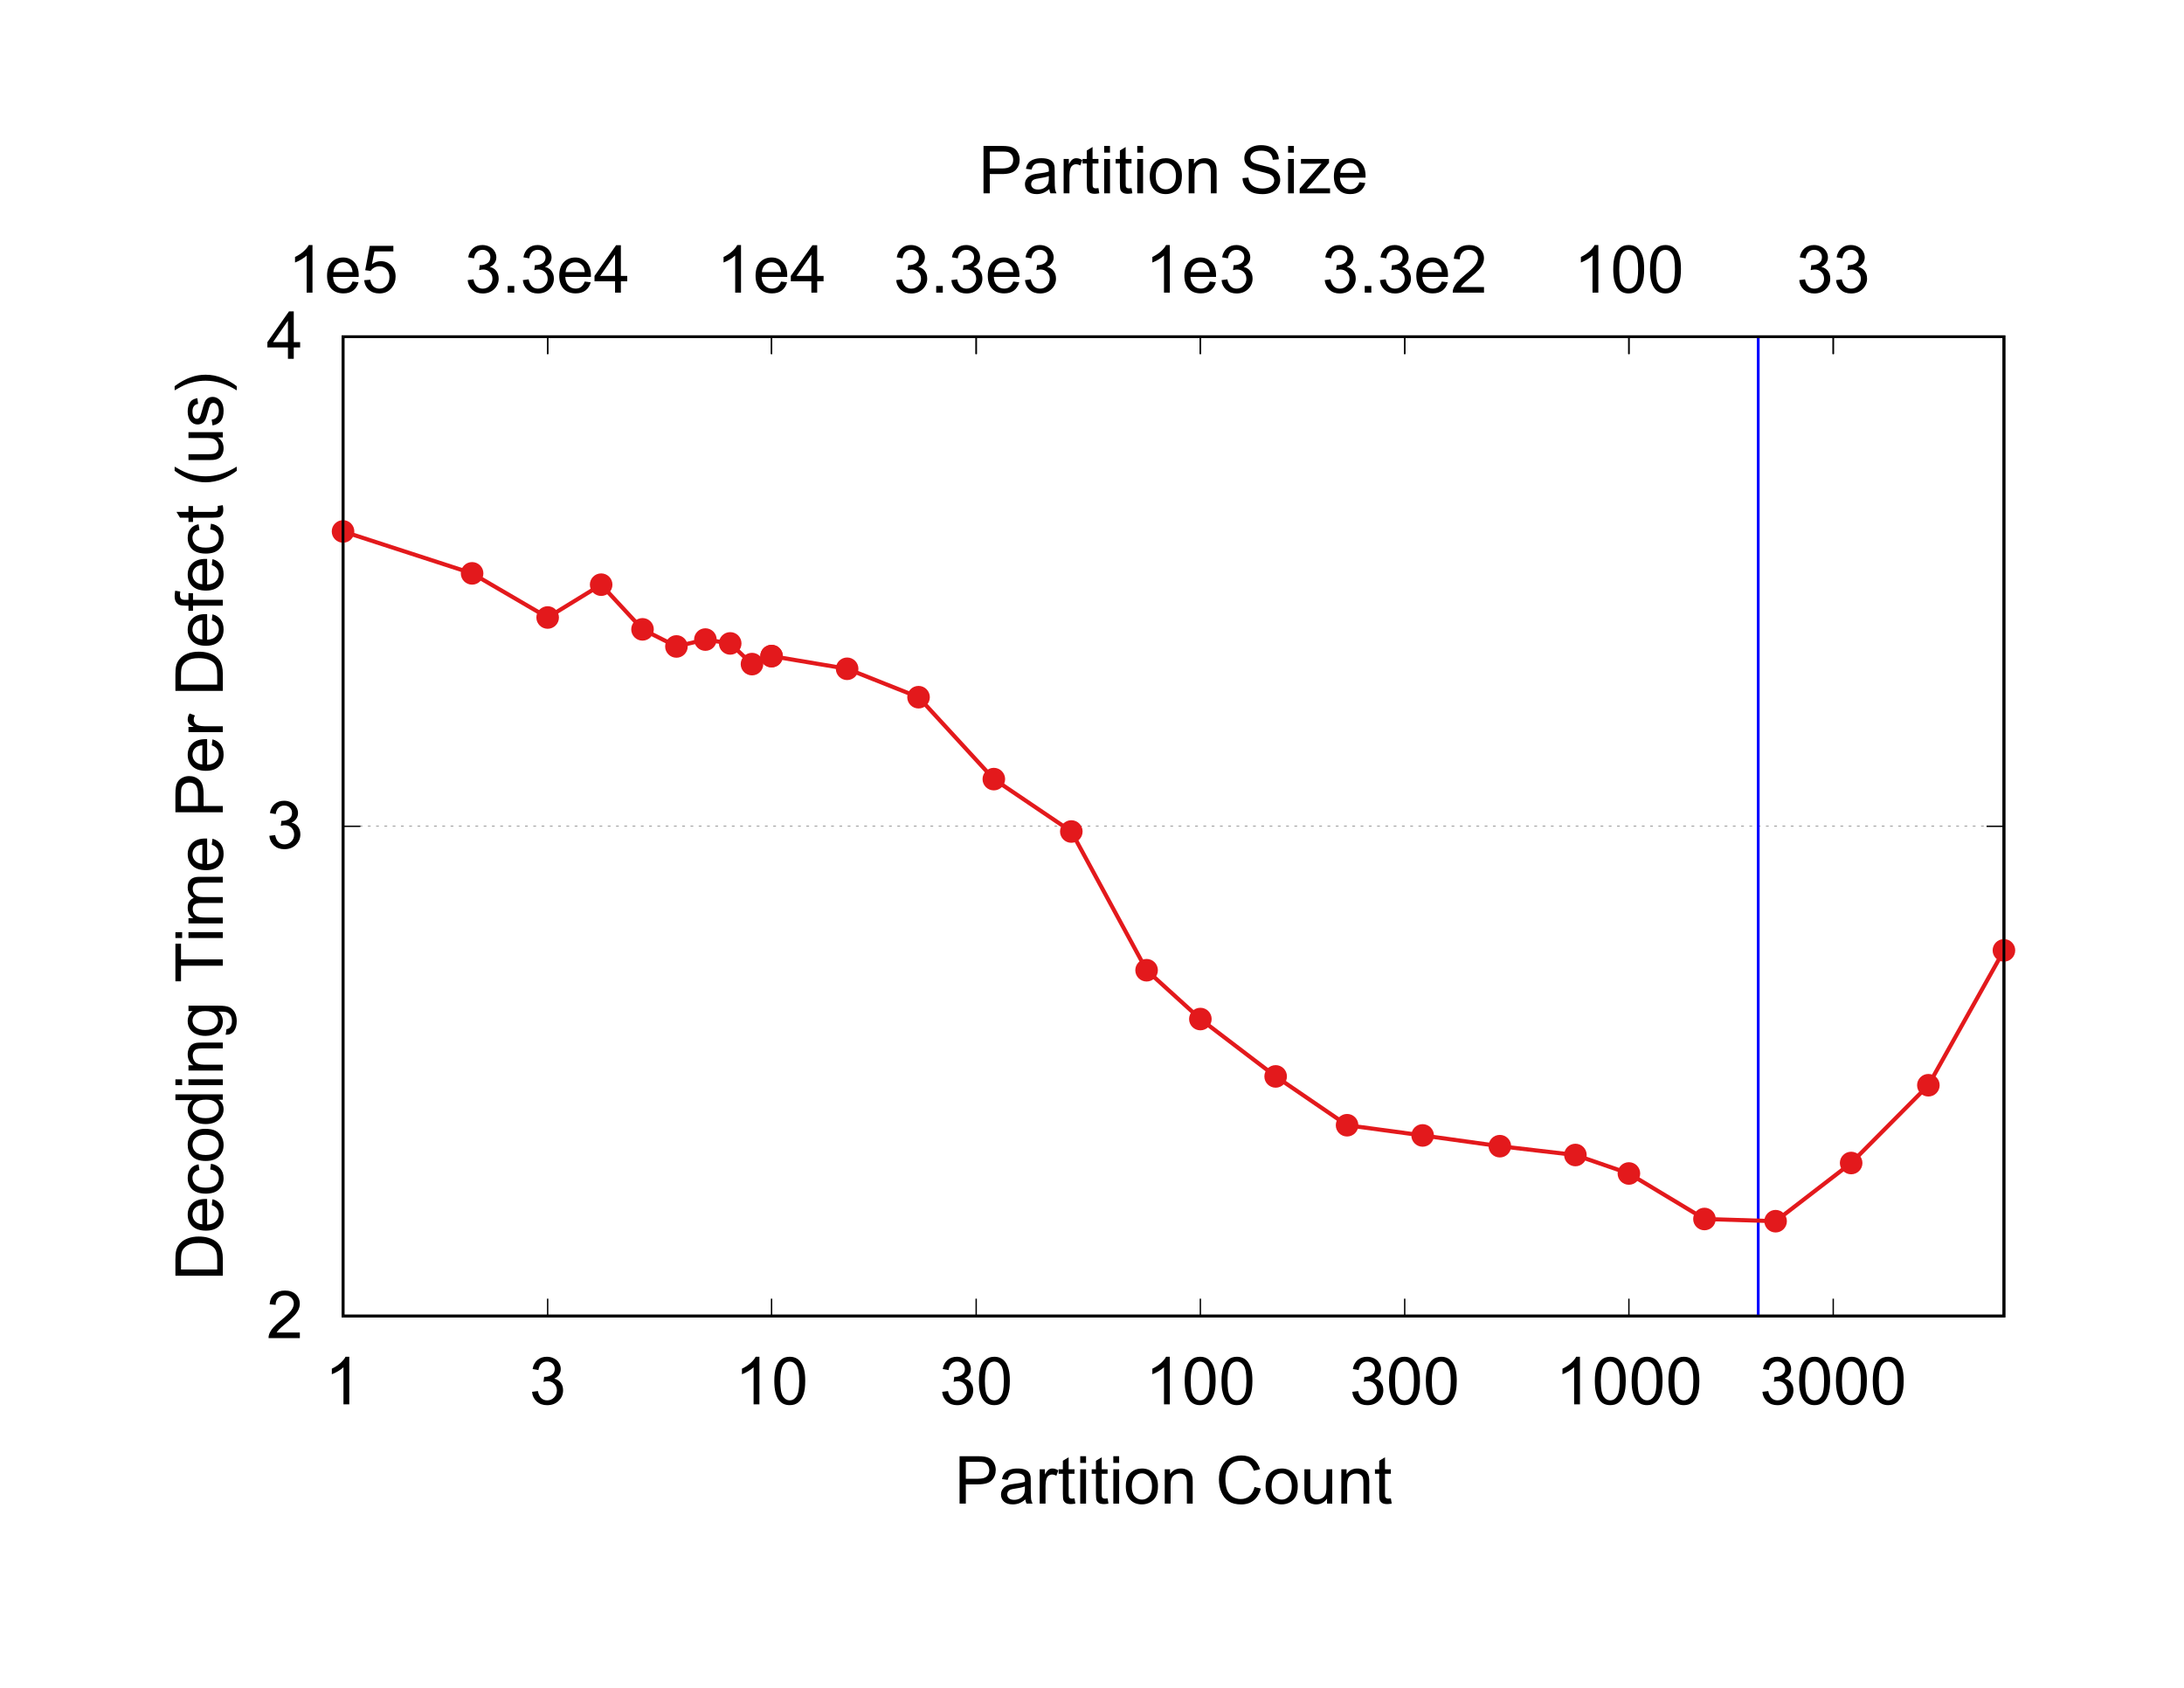 <?xml version="1.0" encoding="UTF-8"?>
<svg xmlns="http://www.w3.org/2000/svg" xmlns:xlink="http://www.w3.org/1999/xlink" width="792pt" height="612pt" viewBox="0 0 792 612" version="1.1">
<defs>
<g>
<symbol overflow="visible" id="glyph0-0">
<path style="stroke:none;" d="M 3 0 L 3 -15 L 15 -15 L 15 0 Z M 3.375 -0.375 L 14.625 -0.375 L 14.625 -14.625 L 3.375 -14.625 Z M 3.375 -0.375 "/>
</symbol>
<symbol overflow="visible" id="glyph0-1">
<path style="stroke:none;" d="M 12.078 -2.031 L 12.078 0 L 0.734 0 C 0.711 -0.508 0.789 -1 0.969 -1.469 C 1.258 -2.238 1.723 -3 2.359 -3.75 C 2.992 -4.5 3.914 -5.367 5.125 -6.359 C 6.988 -7.891 8.25 -9.098 8.906 -9.984 C 9.562 -10.879 9.891 -11.727 9.891 -12.531 C 9.891 -13.363 9.586 -14.066 8.984 -14.641 C 8.391 -15.211 7.613 -15.5 6.656 -15.5 C 5.645 -15.5 4.832 -15.191 4.219 -14.578 C 3.613 -13.973 3.305 -13.133 3.297 -12.062 L 1.125 -12.281 C 1.27 -13.895 1.828 -15.125 2.797 -15.969 C 3.766 -16.82 5.066 -17.25 6.703 -17.25 C 8.348 -17.25 9.648 -16.789 10.609 -15.875 C 11.578 -14.969 12.062 -13.836 12.062 -12.484 C 12.062 -11.797 11.922 -11.117 11.641 -10.453 C 11.359 -9.785 10.891 -9.082 10.234 -8.344 C 9.586 -7.613 8.504 -6.609 6.984 -5.328 C 5.723 -4.266 4.91 -3.547 4.547 -3.172 C 4.191 -2.797 3.895 -2.414 3.656 -2.031 Z M 12.078 -2.031 "/>
</symbol>
<symbol overflow="visible" id="glyph0-2">
<path style="stroke:none;" d="M 1.016 -4.531 L 3.125 -4.812 C 3.363 -3.625 3.773 -2.766 4.359 -2.234 C 4.941 -1.703 5.648 -1.438 6.484 -1.438 C 7.473 -1.438 8.305 -1.781 8.984 -2.469 C 9.672 -3.156 10.016 -4.008 10.016 -5.031 C 10.016 -6 9.695 -6.797 9.062 -7.422 C 8.438 -8.055 7.633 -8.375 6.656 -8.375 C 6.258 -8.375 5.766 -8.297 5.172 -8.141 L 5.406 -9.984 C 5.539 -9.973 5.656 -9.969 5.75 -9.969 C 6.645 -9.969 7.453 -10.203 8.172 -10.672 C 8.891 -11.141 9.25 -11.859 9.25 -12.828 C 9.25 -13.609 8.984 -14.25 8.453 -14.75 C 7.93 -15.258 7.258 -15.516 6.438 -15.516 C 5.613 -15.516 4.926 -15.254 4.375 -14.734 C 3.832 -14.223 3.484 -13.453 3.328 -12.422 L 1.219 -12.797 C 1.477 -14.211 2.062 -15.305 2.969 -16.078 C 3.883 -16.859 5.023 -17.25 6.391 -17.25 C 7.328 -17.25 8.188 -17.047 8.969 -16.641 C 9.758 -16.242 10.363 -15.695 10.781 -15 C 11.207 -14.301 11.422 -13.562 11.422 -12.781 C 11.422 -12.039 11.219 -11.363 10.812 -10.75 C 10.414 -10.145 9.828 -9.664 9.047 -9.312 C 10.066 -9.07 10.859 -8.582 11.422 -7.844 C 11.984 -7.102 12.266 -6.18 12.266 -5.078 C 12.266 -3.578 11.719 -2.301 10.625 -1.25 C 9.531 -0.207 8.145 0.312 6.469 0.312 C 4.957 0.312 3.703 -0.133 2.703 -1.031 C 1.711 -1.938 1.148 -3.102 1.016 -4.531 Z M 1.016 -4.531 "/>
</symbol>
<symbol overflow="visible" id="glyph0-3">
<path style="stroke:none;" d="M 7.766 0 L 7.766 -4.109 L 0.312 -4.109 L 0.312 -6.047 L 8.141 -17.188 L 9.875 -17.188 L 9.875 -6.047 L 12.188 -6.047 L 12.188 -4.109 L 9.875 -4.109 L 9.875 0 Z M 7.766 -6.047 L 7.766 -13.797 L 2.375 -6.047 Z M 7.766 -6.047 "/>
</symbol>
<symbol overflow="visible" id="glyph0-4">
<path style="stroke:none;" d="M 8.938 0 L 6.828 0 L 6.828 -13.438 C 6.328 -12.957 5.66 -12.473 4.828 -11.984 C 4.004 -11.504 3.266 -11.145 2.609 -10.906 L 2.609 -12.938 C 3.797 -13.488 4.828 -14.16 5.703 -14.953 C 6.586 -15.742 7.211 -16.508 7.578 -17.25 L 8.938 -17.25 Z M 8.938 0 "/>
</symbol>
<symbol overflow="visible" id="glyph0-5">
<path style="stroke:none;" d="M 1 -8.469 C 1 -10.5 1.207 -12.133 1.625 -13.375 C 2.039 -14.613 2.66 -15.566 3.484 -16.234 C 4.305 -16.91 5.344 -17.25 6.594 -17.25 C 7.52 -17.25 8.328 -17.062 9.016 -16.688 C 9.711 -16.32 10.285 -15.789 10.734 -15.094 C 11.191 -14.395 11.551 -13.539 11.812 -12.531 C 12.07 -11.531 12.203 -10.176 12.203 -8.469 C 12.203 -6.457 11.992 -4.832 11.578 -3.594 C 11.16 -2.352 10.539 -1.395 9.719 -0.719 C 8.895 -0.039 7.852 0.297 6.594 0.297 C 4.938 0.297 3.641 -0.297 2.703 -1.484 C 1.566 -2.922 1 -5.25 1 -8.469 Z M 3.172 -8.469 C 3.172 -5.656 3.5 -3.781 4.156 -2.844 C 4.812 -1.906 5.625 -1.438 6.594 -1.438 C 7.562 -1.438 8.375 -1.906 9.031 -2.844 C 9.695 -3.781 10.031 -5.656 10.031 -8.469 C 10.031 -11.301 9.695 -13.18 9.031 -14.109 C 8.375 -15.035 7.555 -15.5 6.578 -15.5 C 5.609 -15.5 4.832 -15.094 4.25 -14.281 C 3.531 -13.227 3.172 -11.289 3.172 -8.469 Z M 3.172 -8.469 "/>
</symbol>
<symbol overflow="visible" id="glyph0-6">
<path style="stroke:none;" d="M 10.109 -4.016 L 12.281 -3.734 C 11.938 -2.461 11.301 -1.473 10.375 -0.766 C 9.445 -0.066 8.258 0.281 6.812 0.281 C 4.988 0.281 3.539 -0.273 2.469 -1.391 C 1.406 -2.516 0.875 -4.094 0.875 -6.125 C 0.875 -8.219 1.41 -9.844 2.484 -11 C 3.566 -12.156 4.969 -12.734 6.688 -12.734 C 8.352 -12.734 9.711 -12.164 10.766 -11.031 C 11.828 -9.895 12.359 -8.301 12.359 -6.25 C 12.359 -6.125 12.352 -5.938 12.344 -5.688 L 3.062 -5.688 C 3.133 -4.32 3.52 -3.273 4.219 -2.547 C 4.914 -1.816 5.785 -1.453 6.828 -1.453 C 7.598 -1.453 8.254 -1.656 8.797 -2.062 C 9.348 -2.469 9.785 -3.117 10.109 -4.016 Z M 3.172 -7.422 L 10.125 -7.422 C 10.031 -8.461 9.766 -9.25 9.328 -9.781 C 8.66 -10.594 7.789 -11 6.719 -11 C 5.75 -11 4.93 -10.672 4.266 -10.016 C 3.609 -9.367 3.242 -8.504 3.172 -7.422 Z M 3.172 -7.422 "/>
</symbol>
<symbol overflow="visible" id="glyph0-7">
<path style="stroke:none;" d="M 1 -4.5 L 3.219 -4.688 C 3.375 -3.613 3.75 -2.801 4.344 -2.25 C 4.945 -1.707 5.672 -1.438 6.516 -1.438 C 7.535 -1.438 8.395 -1.816 9.094 -2.578 C 9.801 -3.348 10.156 -4.367 10.156 -5.641 C 10.156 -6.836 9.816 -7.785 9.141 -8.484 C 8.461 -9.18 7.578 -9.531 6.484 -9.531 C 5.805 -9.531 5.191 -9.375 4.641 -9.062 C 4.098 -8.758 3.672 -8.359 3.359 -7.859 L 1.375 -8.125 L 3.031 -16.953 L 11.578 -16.953 L 11.578 -14.938 L 4.719 -14.938 L 3.797 -10.312 C 4.828 -11.031 5.91 -11.391 7.047 -11.391 C 8.547 -11.391 9.812 -10.867 10.844 -9.828 C 11.875 -8.797 12.391 -7.461 12.391 -5.828 C 12.391 -4.273 11.938 -2.93 11.031 -1.797 C 9.926 -0.398 8.422 0.297 6.516 0.297 C 4.953 0.297 3.676 -0.141 2.688 -1.016 C 1.695 -1.891 1.133 -3.051 1 -4.5 Z M 1 -4.5 "/>
</symbol>
<symbol overflow="visible" id="glyph0-8">
<path style="stroke:none;" d="M 2.188 0 L 2.188 -2.406 L 4.578 -2.406 L 4.578 0 Z M 2.188 0 "/>
</symbol>
<symbol overflow="visible" id="glyph0-9">
<path style="stroke:none;" d="M 1.859 0 L 1.859 -17.188 L 8.328 -17.188 C 9.473 -17.188 10.348 -17.129 10.953 -17.016 C 11.797 -16.879 12.5 -16.613 13.062 -16.219 C 13.633 -15.82 14.094 -15.266 14.438 -14.547 C 14.789 -13.836 14.969 -13.062 14.969 -12.219 C 14.969 -10.75 14.5 -9.508 13.562 -8.5 C 12.633 -7.488 10.957 -6.984 8.531 -6.984 L 4.125 -6.984 L 4.125 0 Z M 4.125 -9.016 L 8.562 -9.016 C 10.031 -9.016 11.07 -9.285 11.688 -9.828 C 12.312 -10.379 12.625 -11.148 12.625 -12.141 C 12.625 -12.859 12.441 -13.473 12.078 -13.984 C 11.711 -14.492 11.234 -14.832 10.641 -15 C 10.254 -15.102 9.547 -15.156 8.516 -15.156 L 4.125 -15.156 Z M 4.125 -9.016 "/>
</symbol>
<symbol overflow="visible" id="glyph0-10">
<path style="stroke:none;" d="M 9.703 -1.531 C 8.922 -0.875 8.164 -0.406 7.438 -0.125 C 6.719 0.145 5.945 0.281 5.125 0.281 C 3.758 0.281 2.707 -0.051 1.969 -0.719 C 1.238 -1.383 0.875 -2.238 0.875 -3.281 C 0.875 -3.895 1.008 -4.453 1.281 -4.953 C 1.562 -5.453 1.926 -5.852 2.375 -6.156 C 2.82 -6.469 3.328 -6.703 3.891 -6.859 C 4.305 -6.961 4.93 -7.066 5.766 -7.172 C 7.473 -7.379 8.727 -7.625 9.531 -7.906 C 9.539 -8.188 9.547 -8.367 9.547 -8.453 C 9.547 -9.305 9.344 -9.91 8.938 -10.266 C 8.406 -10.742 7.609 -10.984 6.547 -10.984 C 5.547 -10.984 4.812 -10.805 4.344 -10.453 C 3.875 -10.109 3.523 -9.492 3.297 -8.609 L 1.234 -8.891 C 1.422 -9.773 1.727 -10.488 2.156 -11.031 C 2.582 -11.57 3.203 -11.988 4.016 -12.281 C 4.828 -12.582 5.77 -12.734 6.844 -12.734 C 7.906 -12.734 8.77 -12.609 9.438 -12.359 C 10.102 -12.109 10.594 -11.789 10.906 -11.406 C 11.219 -11.031 11.438 -10.551 11.562 -9.969 C 11.625 -9.613 11.656 -8.969 11.656 -8.031 L 11.656 -5.219 C 11.656 -3.258 11.703 -2.02 11.797 -1.5 C 11.891 -0.977 12.066 -0.477 12.328 0 L 10.125 0 C 9.906 -0.438 9.766 -0.945 9.703 -1.531 Z M 9.531 -6.25 C 8.758 -5.938 7.609 -5.672 6.078 -5.453 C 5.211 -5.328 4.598 -5.188 4.234 -5.031 C 3.879 -4.875 3.602 -4.645 3.406 -4.344 C 3.219 -4.039 3.125 -3.707 3.125 -3.344 C 3.125 -2.781 3.332 -2.312 3.75 -1.938 C 4.176 -1.562 4.801 -1.375 5.625 -1.375 C 6.438 -1.375 7.16 -1.551 7.797 -1.906 C 8.43 -2.258 8.895 -2.742 9.188 -3.359 C 9.414 -3.836 9.531 -4.539 9.531 -5.469 Z M 9.531 -6.25 "/>
</symbol>
<symbol overflow="visible" id="glyph0-11">
<path style="stroke:none;" d="M 1.562 0 L 1.562 -12.453 L 3.453 -12.453 L 3.453 -10.562 C 3.941 -11.445 4.391 -12.031 4.797 -12.312 C 5.211 -12.594 5.664 -12.734 6.156 -12.734 C 6.863 -12.734 7.586 -12.504 8.328 -12.047 L 7.594 -10.094 C 7.082 -10.395 6.566 -10.547 6.047 -10.547 C 5.586 -10.547 5.172 -10.406 4.797 -10.125 C 4.43 -9.852 4.172 -9.473 4.016 -8.984 C 3.785 -8.234 3.672 -7.41 3.672 -6.516 L 3.672 0 Z M 1.562 0 "/>
</symbol>
<symbol overflow="visible" id="glyph0-12">
<path style="stroke:none;" d="M 6.188 -1.891 L 6.5 -0.031 C 5.906 0.102 5.375 0.172 4.906 0.172 C 4.133 0.172 3.535 0.051 3.109 -0.188 C 2.691 -0.438 2.395 -0.758 2.219 -1.156 C 2.051 -1.551 1.969 -2.379 1.969 -3.641 L 1.969 -10.812 L 0.422 -10.812 L 0.422 -12.453 L 1.969 -12.453 L 1.969 -15.531 L 4.062 -16.797 L 4.062 -12.453 L 6.188 -12.453 L 6.188 -10.812 L 4.062 -10.812 L 4.062 -3.531 C 4.062 -2.926 4.098 -2.535 4.172 -2.359 C 4.254 -2.191 4.379 -2.055 4.547 -1.953 C 4.711 -1.859 4.953 -1.812 5.266 -1.812 C 5.492 -1.812 5.801 -1.836 6.188 -1.891 Z M 6.188 -1.891 "/>
</symbol>
<symbol overflow="visible" id="glyph0-13">
<path style="stroke:none;" d="M 1.594 -14.75 L 1.594 -17.188 L 3.703 -17.188 L 3.703 -14.75 Z M 1.594 0 L 1.594 -12.453 L 3.703 -12.453 L 3.703 0 Z M 1.594 0 "/>
</symbol>
<symbol overflow="visible" id="glyph0-14">
<path style="stroke:none;" d="M 0.797 -6.219 C 0.797 -8.531 1.438 -10.238 2.719 -11.344 C 3.789 -12.27 5.098 -12.734 6.641 -12.734 C 8.348 -12.734 9.742 -12.172 10.828 -11.047 C 11.91 -9.922 12.453 -8.375 12.453 -6.406 C 12.453 -4.801 12.211 -3.539 11.734 -2.625 C 11.254 -1.707 10.555 -0.992 9.641 -0.484 C 8.723 0.023 7.723 0.281 6.641 0.281 C 4.891 0.281 3.477 -0.273 2.406 -1.391 C 1.332 -2.516 0.797 -4.125 0.797 -6.219 Z M 2.969 -6.219 C 2.969 -4.625 3.312 -3.43 4 -2.641 C 4.695 -1.848 5.578 -1.453 6.641 -1.453 C 7.68 -1.453 8.551 -1.848 9.25 -2.641 C 9.945 -3.441 10.297 -4.66 10.297 -6.297 C 10.297 -7.836 9.941 -9.004 9.234 -9.797 C 8.535 -10.586 7.672 -10.984 6.641 -10.984 C 5.578 -10.984 4.695 -10.586 4 -9.797 C 3.312 -9.004 2.969 -7.812 2.969 -6.219 Z M 2.969 -6.219 "/>
</symbol>
<symbol overflow="visible" id="glyph0-15">
<path style="stroke:none;" d="M 1.578 0 L 1.578 -12.453 L 3.484 -12.453 L 3.484 -10.672 C 4.398 -12.047 5.719 -12.734 7.438 -12.734 C 8.188 -12.734 8.875 -12.598 9.5 -12.328 C 10.133 -12.055 10.609 -11.703 10.922 -11.266 C 11.234 -10.828 11.453 -10.305 11.578 -9.703 C 11.66 -9.316 11.703 -8.633 11.703 -7.656 L 11.703 0 L 9.594 0 L 9.594 -7.578 C 9.594 -8.43 9.508 -9.07 9.344 -9.5 C 9.176 -9.926 8.883 -10.266 8.469 -10.516 C 8.051 -10.773 7.562 -10.906 7 -10.906 C 6.102 -10.906 5.328 -10.617 4.672 -10.047 C 4.016 -9.473 3.688 -8.391 3.688 -6.797 L 3.688 0 Z M 1.578 0 "/>
</symbol>
<symbol overflow="visible" id="glyph0-16">
<path style="stroke:none;" d=""/>
</symbol>
<symbol overflow="visible" id="glyph0-17">
<path style="stroke:none;" d="M 14.109 -6.031 L 16.391 -5.453 C 15.91 -3.586 15.051 -2.16 13.812 -1.172 C 12.57 -0.191 11.055 0.297 9.266 0.297 C 7.422 0.297 5.914 -0.078 4.75 -0.828 C 3.594 -1.586 2.711 -2.68 2.109 -4.109 C 1.504 -5.547 1.203 -7.082 1.203 -8.719 C 1.203 -10.508 1.539 -12.07 2.219 -13.406 C 2.906 -14.738 3.879 -15.75 5.141 -16.438 C 6.398 -17.125 7.789 -17.469 9.312 -17.469 C 11.031 -17.469 12.473 -17.031 13.641 -16.156 C 14.816 -15.281 15.633 -14.051 16.094 -12.469 L 13.859 -11.938 C 13.453 -13.188 12.867 -14.098 12.109 -14.672 C 11.359 -15.242 10.41 -15.531 9.266 -15.531 C 7.941 -15.531 6.836 -15.211 5.953 -14.578 C 5.066 -13.941 4.441 -13.094 4.078 -12.031 C 3.723 -10.969 3.547 -9.867 3.547 -8.734 C 3.547 -7.273 3.754 -6 4.172 -4.906 C 4.598 -3.812 5.258 -2.992 6.156 -2.453 C 7.062 -1.922 8.035 -1.656 9.078 -1.656 C 10.359 -1.656 11.438 -2.02 12.312 -2.75 C 13.195 -3.488 13.797 -4.582 14.109 -6.031 Z M 14.109 -6.031 "/>
</symbol>
<symbol overflow="visible" id="glyph0-18">
<path style="stroke:none;" d="M 9.734 0 L 9.734 -1.828 C 8.766 -0.422 7.453 0.281 5.797 0.281 C 5.055 0.281 4.367 0.141 3.734 -0.141 C 3.098 -0.422 2.625 -0.773 2.312 -1.203 C 2.008 -1.629 1.797 -2.148 1.672 -2.766 C 1.578 -3.18 1.531 -3.836 1.531 -4.734 L 1.531 -12.453 L 3.641 -12.453 L 3.641 -5.547 C 3.641 -4.441 3.688 -3.695 3.781 -3.312 C 3.906 -2.758 4.18 -2.32 4.609 -2 C 5.047 -1.688 5.582 -1.531 6.219 -1.531 C 6.844 -1.531 7.43 -1.691 7.984 -2.016 C 8.547 -2.348 8.941 -2.789 9.172 -3.344 C 9.398 -3.906 9.516 -4.719 9.516 -5.781 L 9.516 -12.453 L 11.625 -12.453 L 11.625 0 Z M 9.734 0 "/>
</symbol>
<symbol overflow="visible" id="glyph0-19">
<path style="stroke:none;" d="M 1.078 -5.516 L 3.219 -5.703 C 3.32 -4.848 3.555 -4.145 3.922 -3.594 C 4.297 -3.039 4.875 -2.594 5.656 -2.25 C 6.438 -1.914 7.316 -1.75 8.297 -1.75 C 9.16 -1.75 9.926 -1.875 10.594 -2.125 C 11.258 -2.383 11.754 -2.738 12.078 -3.188 C 12.398 -3.645 12.562 -4.141 12.562 -4.672 C 12.562 -5.203 12.406 -5.672 12.094 -6.078 C 11.781 -6.484 11.266 -6.82 10.547 -7.094 C 10.086 -7.27 9.066 -7.547 7.484 -7.922 C 5.91 -8.305 4.805 -8.664 4.172 -9 C 3.348 -9.426 2.734 -9.957 2.328 -10.594 C 1.93 -11.238 1.734 -11.953 1.734 -12.734 C 1.734 -13.609 1.977 -14.422 2.469 -15.172 C 2.969 -15.922 3.688 -16.488 4.625 -16.875 C 5.57 -17.27 6.625 -17.469 7.781 -17.469 C 9.051 -17.469 10.172 -17.266 11.141 -16.859 C 12.117 -16.453 12.867 -15.848 13.391 -15.047 C 13.922 -14.254 14.203 -13.352 14.234 -12.344 L 12.062 -12.172 C 11.945 -13.266 11.551 -14.086 10.875 -14.641 C 10.195 -15.191 9.195 -15.469 7.875 -15.469 C 6.5 -15.469 5.492 -15.211 4.859 -14.703 C 4.234 -14.203 3.922 -13.598 3.922 -12.891 C 3.922 -12.273 4.145 -11.77 4.594 -11.375 C 5.031 -10.969 6.172 -10.555 8.016 -10.141 C 9.867 -9.723 11.141 -9.359 11.828 -9.047 C 12.828 -8.586 13.562 -8.004 14.031 -7.297 C 14.508 -6.586 14.75 -5.773 14.75 -4.859 C 14.75 -3.941 14.488 -3.078 13.969 -2.266 C 13.445 -1.461 12.695 -0.832 11.719 -0.375 C 10.738 0.07 9.633 0.297 8.406 0.297 C 6.852 0.297 5.551 0.07 4.5 -0.375 C 3.445 -0.832 2.617 -1.516 2.016 -2.422 C 1.422 -3.336 1.109 -4.367 1.078 -5.516 Z M 1.078 -5.516 "/>
</symbol>
<symbol overflow="visible" id="glyph0-20">
<path style="stroke:none;" d="M 0.469 0 L 0.469 -1.719 L 8.391 -10.812 C 7.492 -10.758 6.703 -10.734 6.016 -10.734 L 0.938 -10.734 L 0.938 -12.453 L 11.109 -12.453 L 11.109 -11.047 L 4.375 -3.156 L 3.078 -1.719 C 4.016 -1.781 4.898 -1.812 5.734 -1.812 L 11.484 -1.812 L 11.484 0 Z M 0.469 0 "/>
</symbol>
<symbol overflow="visible" id="glyph1-0">
<path style="stroke:none;" d="M 0 -3 L -15 -3 L -15 -15 L 0 -15 Z M -0.375 -3.375 L -0.375 -14.625 L -14.625 -14.625 L -14.625 -3.375 Z M -0.375 -3.375 "/>
</symbol>
<symbol overflow="visible" id="glyph1-1">
<path style="stroke:none;" d="M 0 -1.859 L -17.188 -1.859 L -17.188 -7.766 C -17.188 -9.109 -17.102 -10.129 -16.938 -10.828 C -16.707 -11.816 -16.297 -12.656 -15.703 -13.344 C -14.941 -14.25 -13.961 -14.926 -12.766 -15.375 C -11.578 -15.832 -10.219 -16.062 -8.688 -16.062 C -7.383 -16.062 -6.227 -15.906 -5.219 -15.594 C -4.207 -15.289 -3.367 -14.898 -2.703 -14.422 C -2.047 -13.953 -1.531 -13.43 -1.156 -12.859 C -0.781 -12.297 -0.492 -11.613 -0.297 -10.812 C -0.098 -10.008 0 -9.086 0 -8.047 Z M -2.031 -4.125 L -2.031 -7.797 C -2.031 -8.93 -2.133 -9.816 -2.344 -10.453 C -2.551 -11.098 -2.848 -11.613 -3.234 -12 C -3.773 -12.539 -4.5 -12.961 -5.406 -13.266 C -6.32 -13.566 -7.426 -13.719 -8.719 -13.719 C -10.52 -13.719 -11.898 -13.422 -12.859 -12.828 C -13.828 -12.234 -14.473 -11.516 -14.797 -10.672 C -15.035 -10.066 -15.156 -9.086 -15.156 -7.734 L -15.156 -4.125 Z M -2.031 -4.125 "/>
</symbol>
<symbol overflow="visible" id="glyph1-2">
<path style="stroke:none;" d="M -4.016 -10.109 L -3.734 -12.281 C -2.461 -11.938 -1.473 -11.301 -0.766 -10.375 C -0.066 -9.445 0.281 -8.258 0.281 -6.812 C 0.281 -4.988 -0.273 -3.539 -1.391 -2.469 C -2.516 -1.406 -4.094 -0.875 -6.125 -0.875 C -8.219 -0.875 -9.844 -1.41 -11 -2.484 C -12.156 -3.566 -12.734 -4.969 -12.734 -6.688 C -12.734 -8.352 -12.164 -9.711 -11.031 -10.766 C -9.895 -11.828 -8.301 -12.359 -6.25 -12.359 C -6.125 -12.359 -5.938 -12.352 -5.688 -12.344 L -5.688 -3.062 C -4.32 -3.133 -3.273 -3.52 -2.547 -4.219 C -1.816 -4.914 -1.453 -5.785 -1.453 -6.828 C -1.453 -7.598 -1.656 -8.254 -2.062 -8.797 C -2.469 -9.348 -3.117 -9.785 -4.016 -10.109 Z M -7.422 -3.172 L -7.422 -10.125 C -8.461 -10.031 -9.25 -9.766 -9.781 -9.328 C -10.594 -8.66 -11 -7.789 -11 -6.719 C -11 -5.75 -10.672 -4.93 -10.016 -4.266 C -9.367 -3.609 -8.504 -3.242 -7.422 -3.172 Z M -7.422 -3.172 "/>
</symbol>
<symbol overflow="visible" id="glyph1-3">
<path style="stroke:none;" d="M -4.562 -9.703 L -4.297 -11.781 C -2.859 -11.551 -1.734 -10.969 -0.922 -10.031 C -0.117 -9.102 0.281 -7.957 0.281 -6.594 C 0.281 -4.895 -0.273 -3.523 -1.391 -2.484 C -2.504 -1.453 -4.098 -0.938 -6.172 -0.938 C -7.516 -0.938 -8.691 -1.16 -9.703 -1.609 C -10.711 -2.055 -11.469 -2.734 -11.969 -3.641 C -12.477 -4.547 -12.734 -5.535 -12.734 -6.609 C -12.734 -7.961 -12.391 -9.066 -11.703 -9.922 C -11.016 -10.785 -10.047 -11.336 -8.797 -11.578 L -8.469 -9.531 C -9.312 -9.332 -9.941 -8.984 -10.359 -8.484 C -10.785 -7.992 -11 -7.395 -11 -6.688 C -11 -5.625 -10.613 -4.758 -9.844 -4.094 C -9.082 -3.438 -7.879 -3.109 -6.234 -3.109 C -4.566 -3.109 -3.352 -3.426 -2.594 -4.062 C -1.832 -4.707 -1.453 -5.547 -1.453 -6.578 C -1.453 -7.398 -1.707 -8.086 -2.219 -8.641 C -2.727 -9.203 -3.508 -9.555 -4.562 -9.703 Z M -4.562 -9.703 "/>
</symbol>
<symbol overflow="visible" id="glyph1-4">
<path style="stroke:none;" d="M -6.219 -0.797 C -8.531 -0.797 -10.238 -1.438 -11.344 -2.719 C -12.27 -3.789 -12.734 -5.098 -12.734 -6.641 C -12.734 -8.348 -12.172 -9.742 -11.047 -10.828 C -9.922 -11.91 -8.375 -12.453 -6.406 -12.453 C -4.801 -12.453 -3.539 -12.211 -2.625 -11.734 C -1.707 -11.254 -0.992 -10.555 -0.484 -9.641 C 0.023 -8.723 0.281 -7.723 0.281 -6.641 C 0.281 -4.891 -0.273 -3.477 -1.391 -2.406 C -2.516 -1.332 -4.125 -0.797 -6.219 -0.797 Z M -6.219 -2.969 C -4.625 -2.969 -3.43 -3.312 -2.641 -4 C -1.848 -4.695 -1.453 -5.578 -1.453 -6.641 C -1.453 -7.68 -1.848 -8.551 -2.641 -9.25 C -3.441 -9.945 -4.66 -10.297 -6.297 -10.297 C -7.836 -10.297 -9.004 -9.941 -9.797 -9.234 C -10.586 -8.535 -10.984 -7.672 -10.984 -6.641 C -10.984 -5.578 -10.586 -4.695 -9.797 -4 C -9.004 -3.312 -7.812 -2.969 -6.219 -2.969 Z M -6.219 -2.969 "/>
</symbol>
<symbol overflow="visible" id="glyph1-5">
<path style="stroke:none;" d="M 0 -9.656 L -1.578 -9.656 C -0.336 -8.863 0.281 -7.703 0.281 -6.172 C 0.281 -5.18 0.008 -4.27 -0.531 -3.438 C -1.082 -2.602 -1.848 -1.957 -2.828 -1.5 C -3.805 -1.051 -4.938 -0.828 -6.219 -0.828 C -7.457 -0.828 -8.582 -1.031 -9.594 -1.438 C -10.602 -1.852 -11.379 -2.473 -11.922 -3.297 C -12.461 -4.129 -12.734 -5.055 -12.734 -6.078 C -12.734 -6.828 -12.57 -7.492 -12.25 -8.078 C -11.938 -8.672 -11.523 -9.148 -11.016 -9.516 L -17.188 -9.516 L -17.188 -11.609 L 0 -11.609 Z M -6.219 -2.984 C -4.625 -2.984 -3.43 -3.316 -2.641 -3.984 C -1.848 -4.66 -1.453 -5.457 -1.453 -6.375 C -1.453 -7.301 -1.828 -8.082 -2.578 -8.719 C -3.336 -9.363 -4.488 -9.688 -6.031 -9.688 C -7.738 -9.688 -8.988 -9.359 -9.781 -8.703 C -10.582 -8.047 -10.984 -7.238 -10.984 -6.281 C -10.984 -5.344 -10.598 -4.555 -9.828 -3.922 C -9.066 -3.297 -7.863 -2.984 -6.219 -2.984 Z M -6.219 -2.984 "/>
</symbol>
<symbol overflow="visible" id="glyph1-6">
<path style="stroke:none;" d="M -14.75 -1.594 L -17.188 -1.594 L -17.188 -3.703 L -14.75 -3.703 Z M 0 -1.594 L -12.453 -1.594 L -12.453 -3.703 L 0 -3.703 Z M 0 -1.594 "/>
</symbol>
<symbol overflow="visible" id="glyph1-7">
<path style="stroke:none;" d="M 0 -1.578 L -12.453 -1.578 L -12.453 -3.484 L -10.672 -3.484 C -12.047 -4.398 -12.734 -5.719 -12.734 -7.438 C -12.734 -8.188 -12.598 -8.875 -12.328 -9.5 C -12.055 -10.133 -11.703 -10.609 -11.266 -10.922 C -10.828 -11.234 -10.305 -11.453 -9.703 -11.578 C -9.316 -11.66 -8.633 -11.703 -7.656 -11.703 L 0 -11.703 L 0 -9.594 L -7.578 -9.594 C -8.43 -9.594 -9.07 -9.508 -9.5 -9.344 C -9.926 -9.176 -10.266 -8.883 -10.516 -8.469 C -10.773 -8.051 -10.906 -7.562 -10.906 -7 C -10.906 -6.102 -10.617 -5.328 -10.047 -4.672 C -9.473 -4.016 -8.391 -3.688 -6.797 -3.688 L 0 -3.688 Z M 0 -1.578 "/>
</symbol>
<symbol overflow="visible" id="glyph1-8">
<path style="stroke:none;" d="M 1.031 -1.203 L 1.344 -3.25 C 1.969 -3.332 2.426 -3.57 2.719 -3.969 C 3.113 -4.488 3.312 -5.203 3.312 -6.109 C 3.312 -7.086 3.113 -7.844 2.719 -8.375 C 2.332 -8.906 1.785 -9.266 1.078 -9.453 C 0.648 -9.555 -0.25 -9.602 -1.625 -9.594 C -0.539 -8.676 0 -7.531 0 -6.156 C 0 -4.445 -0.613 -3.125 -1.844 -2.188 C -3.082 -1.25 -4.566 -0.781 -6.297 -0.781 C -7.484 -0.781 -8.578 -0.992 -9.578 -1.422 C -10.586 -1.848 -11.363 -2.469 -11.906 -3.281 C -12.457 -4.102 -12.734 -5.066 -12.734 -6.172 C -12.734 -7.641 -12.141 -8.848 -10.953 -9.797 L -12.453 -9.797 L -12.453 -11.75 L -1.688 -11.75 C 0.25 -11.75 1.617 -11.551 2.422 -11.156 C 3.234 -10.758 3.875 -10.133 4.344 -9.281 C 4.812 -8.426 5.047 -7.375 5.047 -6.125 C 5.047 -4.633 4.711 -3.43 4.047 -2.516 C 3.379 -1.609 2.375 -1.172 1.031 -1.203 Z M -6.453 -2.938 C -4.816 -2.938 -3.625 -3.258 -2.875 -3.906 C -2.125 -4.562 -1.75 -5.379 -1.75 -6.359 C -1.75 -7.328 -2.117 -8.141 -2.859 -8.797 C -3.609 -9.453 -4.781 -9.781 -6.375 -9.781 C -7.895 -9.781 -9.039 -9.441 -9.812 -8.766 C -10.594 -8.086 -10.984 -7.27 -10.984 -6.312 C -10.984 -5.375 -10.602 -4.578 -9.844 -3.922 C -9.082 -3.266 -7.953 -2.938 -6.453 -2.938 Z M -6.453 -2.938 "/>
</symbol>
<symbol overflow="visible" id="glyph1-9">
<path style="stroke:none;" d=""/>
</symbol>
<symbol overflow="visible" id="glyph1-10">
<path style="stroke:none;" d="M 0 -6.219 L -15.156 -6.219 L -15.156 -0.562 L -17.188 -0.562 L -17.188 -14.188 L -15.156 -14.188 L -15.156 -8.5 L 0 -8.5 Z M 0 -6.219 "/>
</symbol>
<symbol overflow="visible" id="glyph1-11">
<path style="stroke:none;" d="M 0 -1.578 L -12.453 -1.578 L -12.453 -3.469 L -10.703 -3.469 C -11.305 -3.863 -11.797 -4.383 -12.172 -5.031 C -12.547 -5.676 -12.734 -6.414 -12.734 -7.25 C -12.734 -8.164 -12.539 -8.914 -12.156 -9.5 C -11.77 -10.094 -11.234 -10.516 -10.547 -10.766 C -12.004 -11.742 -12.734 -13.023 -12.734 -14.609 C -12.734 -15.836 -12.391 -16.785 -11.703 -17.453 C -11.016 -18.117 -9.961 -18.453 -8.547 -18.453 L 0 -18.453 L 0 -16.344 L -7.844 -16.344 C -8.688 -16.344 -9.289 -16.273 -9.656 -16.141 C -10.031 -16.004 -10.332 -15.754 -10.562 -15.391 C -10.789 -15.035 -10.906 -14.617 -10.906 -14.141 C -10.906 -13.266 -10.613 -12.535 -10.031 -11.953 C -9.445 -11.379 -8.516 -11.094 -7.234 -11.094 L 0 -11.094 L 0 -8.984 L -8.094 -8.984 C -9.031 -8.984 -9.734 -8.812 -10.203 -8.469 C -10.672 -8.125 -10.906 -7.562 -10.906 -6.781 C -10.906 -6.188 -10.75 -5.633 -10.438 -5.125 C -10.125 -4.625 -9.664 -4.258 -9.062 -4.031 C -8.457 -3.801 -7.586 -3.688 -6.453 -3.688 L 0 -3.688 Z M 0 -1.578 "/>
</symbol>
<symbol overflow="visible" id="glyph1-12">
<path style="stroke:none;" d="M 0 -1.859 L -17.188 -1.859 L -17.188 -8.328 C -17.188 -9.473 -17.129 -10.348 -17.016 -10.953 C -16.879 -11.797 -16.613 -12.5 -16.219 -13.062 C -15.82 -13.633 -15.266 -14.094 -14.547 -14.438 C -13.836 -14.789 -13.062 -14.969 -12.219 -14.969 C -10.75 -14.969 -9.508 -14.5 -8.5 -13.562 C -7.488 -12.633 -6.984 -10.957 -6.984 -8.531 L -6.984 -4.125 L 0 -4.125 Z M -9.016 -4.125 L -9.016 -8.562 C -9.016 -10.031 -9.285 -11.07 -9.828 -11.688 C -10.379 -12.312 -11.148 -12.625 -12.141 -12.625 C -12.859 -12.625 -13.473 -12.441 -13.984 -12.078 C -14.492 -11.711 -14.832 -11.234 -15 -10.641 C -15.102 -10.254 -15.156 -9.547 -15.156 -8.516 L -15.156 -4.125 Z M -9.016 -4.125 "/>
</symbol>
<symbol overflow="visible" id="glyph1-13">
<path style="stroke:none;" d="M 0 -1.562 L -12.453 -1.562 L -12.453 -3.453 L -10.562 -3.453 C -11.445 -3.941 -12.031 -4.391 -12.312 -4.797 C -12.594 -5.211 -12.734 -5.664 -12.734 -6.156 C -12.734 -6.863 -12.504 -7.586 -12.047 -8.328 L -10.094 -7.594 C -10.395 -7.082 -10.547 -6.566 -10.547 -6.047 C -10.547 -5.586 -10.406 -5.172 -10.125 -4.797 C -9.852 -4.43 -9.473 -4.172 -8.984 -4.016 C -8.234 -3.785 -7.41 -3.672 -6.516 -3.672 L 0 -3.672 Z M 0 -1.562 "/>
</symbol>
<symbol overflow="visible" id="glyph1-14">
<path style="stroke:none;" d="M 0 -2.094 L -10.812 -2.094 L -10.812 -0.219 L -12.453 -0.219 L -12.453 -2.094 L -13.766 -2.094 C -14.609 -2.094 -15.234 -2.164 -15.641 -2.312 C -16.18 -2.508 -16.617 -2.863 -16.953 -3.375 C -17.297 -3.895 -17.469 -4.613 -17.469 -5.531 C -17.469 -6.125 -17.398 -6.781 -17.266 -7.5 L -15.422 -7.188 C -15.504 -6.75 -15.547 -6.332 -15.547 -5.938 C -15.547 -5.301 -15.406 -4.848 -15.125 -4.578 C -14.852 -4.316 -14.344 -4.188 -13.594 -4.188 L -12.453 -4.188 L -12.453 -6.609 L -10.812 -6.609 L -10.812 -4.188 L 0 -4.188 Z M 0 -2.094 "/>
</symbol>
<symbol overflow="visible" id="glyph1-15">
<path style="stroke:none;" d="M -1.891 -6.188 L -0.031 -6.5 C 0.102 -5.906 0.172 -5.375 0.172 -4.906 C 0.172 -4.133 0.051 -3.535 -0.188 -3.109 C -0.438 -2.691 -0.758 -2.395 -1.156 -2.219 C -1.551 -2.051 -2.379 -1.969 -3.641 -1.969 L -10.812 -1.969 L -10.812 -0.422 L -12.453 -0.422 L -12.453 -1.969 L -15.531 -1.969 L -16.797 -4.062 L -12.453 -4.062 L -12.453 -6.188 L -10.812 -6.188 L -10.812 -4.062 L -3.531 -4.062 C -2.926 -4.062 -2.535 -4.098 -2.359 -4.172 C -2.191 -4.254 -2.055 -4.379 -1.953 -4.547 C -1.859 -4.711 -1.812 -4.953 -1.812 -5.266 C -1.812 -5.492 -1.836 -5.801 -1.891 -6.188 Z M -1.891 -6.188 "/>
</symbol>
<symbol overflow="visible" id="glyph1-16">
<path style="stroke:none;" d="M 5.047 -5.609 C 3.578 -4.453 1.859 -3.469 -0.109 -2.656 C -2.078 -1.852 -4.113 -1.453 -6.219 -1.453 C -8.082 -1.453 -9.863 -1.754 -11.562 -2.359 C -13.539 -3.055 -15.508 -4.141 -17.469 -5.609 L -17.469 -7.125 C -15.844 -6.176 -14.688 -5.551 -14 -5.25 C -12.914 -4.77 -11.789 -4.395 -10.625 -4.125 C -9.156 -3.789 -7.688 -3.625 -6.219 -3.625 C -2.457 -3.625 1.297 -4.789 5.047 -7.125 Z M 5.047 -5.609 "/>
</symbol>
<symbol overflow="visible" id="glyph1-17">
<path style="stroke:none;" d="M 0 -9.734 L -1.828 -9.734 C -0.422 -8.766 0.281 -7.453 0.281 -5.797 C 0.281 -5.055 0.141 -4.367 -0.141 -3.734 C -0.422 -3.098 -0.773 -2.625 -1.203 -2.312 C -1.629 -2.008 -2.148 -1.797 -2.766 -1.672 C -3.18 -1.578 -3.836 -1.531 -4.734 -1.531 L -12.453 -1.531 L -12.453 -3.641 L -5.547 -3.641 C -4.441 -3.641 -3.695 -3.688 -3.312 -3.781 C -2.758 -3.906 -2.32 -4.18 -2 -4.609 C -1.688 -5.047 -1.531 -5.582 -1.531 -6.219 C -1.531 -6.844 -1.691 -7.43 -2.016 -7.984 C -2.348 -8.547 -2.789 -8.941 -3.344 -9.172 C -3.906 -9.398 -4.719 -9.516 -5.781 -9.516 L -12.453 -9.516 L -12.453 -11.625 L 0 -11.625 Z M 0 -9.734 "/>
</symbol>
<symbol overflow="visible" id="glyph1-18">
<path style="stroke:none;" d="M -3.719 -0.734 L -4.047 -2.828 C -3.211 -2.941 -2.57 -3.266 -2.125 -3.797 C -1.676 -4.336 -1.453 -5.086 -1.453 -6.047 C -1.453 -7.016 -1.648 -7.734 -2.047 -8.203 C -2.441 -8.672 -2.906 -8.906 -3.438 -8.906 C -3.914 -8.906 -4.289 -8.695 -4.562 -8.281 C -4.75 -8 -4.988 -7.281 -5.281 -6.125 C -5.664 -4.582 -6 -3.508 -6.281 -2.906 C -6.57 -2.312 -6.969 -1.859 -7.469 -1.547 C -7.977 -1.242 -8.535 -1.094 -9.141 -1.094 C -9.691 -1.094 -10.203 -1.219 -10.672 -1.469 C -11.148 -1.727 -11.547 -2.078 -11.859 -2.516 C -12.098 -2.836 -12.301 -3.281 -12.469 -3.844 C -12.645 -4.414 -12.734 -5.023 -12.734 -5.672 C -12.734 -6.648 -12.594 -7.508 -12.312 -8.25 C -12.031 -8.988 -11.645 -9.531 -11.156 -9.875 C -10.676 -10.227 -10.035 -10.473 -9.234 -10.609 L -8.953 -8.547 C -9.598 -8.453 -10.098 -8.18 -10.453 -7.734 C -10.816 -7.285 -11 -6.648 -11 -5.828 C -11 -4.859 -10.836 -4.164 -10.516 -3.75 C -10.191 -3.332 -9.816 -3.125 -9.391 -3.125 C -9.117 -3.125 -8.875 -3.211 -8.656 -3.391 C -8.426 -3.555 -8.238 -3.828 -8.094 -4.203 C -8.008 -4.41 -7.828 -5.031 -7.547 -6.062 C -7.148 -7.551 -6.82 -8.586 -6.562 -9.172 C -6.312 -9.766 -5.941 -10.227 -5.453 -10.562 C -4.973 -10.906 -4.375 -11.078 -3.656 -11.078 C -2.957 -11.078 -2.297 -10.867 -1.672 -10.453 C -1.047 -10.047 -0.562 -9.457 -0.219 -8.688 C 0.113 -7.914 0.281 -7.039 0.281 -6.062 C 0.281 -4.445 -0.051 -3.211 -0.719 -2.359 C -1.395 -1.516 -2.395 -0.973 -3.719 -0.734 Z M -3.719 -0.734 "/>
</symbol>
<symbol overflow="visible" id="glyph1-19">
<path style="stroke:none;" d="M 5.047 -2.969 L 5.047 -1.453 C 1.297 -3.785 -2.457 -4.953 -6.219 -4.953 C -7.688 -4.953 -9.141 -4.785 -10.578 -4.453 C -11.754 -4.191 -12.879 -3.82 -13.953 -3.344 C -14.66 -3.039 -15.832 -2.41 -17.469 -1.453 L -17.469 -2.969 C -15.508 -4.438 -13.539 -5.52 -11.562 -6.219 C -9.863 -6.82 -8.082 -7.125 -6.219 -7.125 C -4.113 -7.125 -2.078 -6.719 -0.109 -5.906 C 1.859 -5.102 3.578 -4.125 5.047 -2.969 Z M 5.047 -2.969 "/>
</symbol>
</g>
</defs>
<g id="surface1">
<path style="fill:none;stroke-width:1.25;stroke-linecap:butt;stroke-linejoin:miter;stroke:rgb(0%,0%,0%);stroke-opacity:1;stroke-dasharray:10,20;stroke-miterlimit:3.8;" d="M 4771.992 1243.984 L 4771.992 7266.992 " transform="matrix(0,0.1,0.1,0,0,0)"/>
<path style="fill:none;stroke-width:5;stroke-linecap:butt;stroke-linejoin:miter;stroke:rgb(0%,0%,0%);stroke-opacity:1;stroke-miterlimit:3.8;" d="M 4771.992 1243.984 L 4771.992 1306.992 M 4771.992 7266.992 L 4771.992 7203.984 " transform="matrix(0,0.1,0.1,0,0,0)"/>
<g style="fill:rgb(0%,0%,0%);fill-opacity:1;">
  <use xlink:href="#glyph0-1" x="96.652" y="485.2"/>
</g>
<path style="fill:none;stroke-width:1.25;stroke-linecap:butt;stroke-linejoin:miter;stroke:rgb(0%,0%,0%);stroke-opacity:1;stroke-dasharray:10,20;stroke-miterlimit:3.8;" d="M 2996.016 1243.984 L 2996.016 7266.992 " transform="matrix(0,0.1,0.1,0,0,0)"/>
<path style="fill:none;stroke-width:5;stroke-linecap:butt;stroke-linejoin:miter;stroke:rgb(0%,0%,0%);stroke-opacity:1;stroke-miterlimit:3.8;" d="M 2996.016 1243.984 L 2996.016 1306.992 M 2996.016 7266.992 L 2996.016 7203.984 " transform="matrix(0,0.1,0.1,0,0,0)"/>
<g style="fill:rgb(0%,0%,0%);fill-opacity:1;">
  <use xlink:href="#glyph0-2" x="96.652" y="307.6"/>
</g>
<path style="fill:none;stroke-width:1.25;stroke-linecap:butt;stroke-linejoin:miter;stroke:rgb(0%,0%,0%);stroke-opacity:1;stroke-dasharray:10,20;stroke-miterlimit:3.8;" d="M 1221.016 1243.984 L 1221.016 7266.992 " transform="matrix(0,0.1,0.1,0,0,0)"/>
<path style="fill:none;stroke-width:5;stroke-linecap:butt;stroke-linejoin:miter;stroke:rgb(0%,0%,0%);stroke-opacity:1;stroke-miterlimit:3.8;" d="M 1221.016 1243.984 L 1221.016 1306.992 M 1221.016 7266.992 L 1221.016 7203.984 " transform="matrix(0,0.1,0.1,0,0,0)"/>
<g style="fill:rgb(0%,0%,0%);fill-opacity:1;">
  <use xlink:href="#glyph0-3" x="96.652" y="130.1"/>
</g>
<path style="fill:none;stroke-width:5;stroke-linecap:butt;stroke-linejoin:miter;stroke:rgb(0%,0%,0%);stroke-opacity:1;stroke-miterlimit:3.8;" d="M 4771.992 1243.984 L 4708.984 1243.984 M 1221.016 1243.984 L 1283.984 1243.984 " transform="matrix(0,0.1,0.1,0,0,0)"/>
<g style="fill:rgb(0%,0%,0%);fill-opacity:1;">
  <use xlink:href="#glyph0-4" x="117.726" y="509.2"/>
</g>
<path style="fill:none;stroke-width:5;stroke-linecap:butt;stroke-linejoin:miter;stroke:rgb(0%,0%,0%);stroke-opacity:1;stroke-miterlimit:3.8;" d="M 4771.992 1986.016 L 4708.984 1986.016 M 1221.016 1986.016 L 1283.984 1986.016 " transform="matrix(0,0.1,0.1,0,0,0)"/>
<g style="fill:rgb(0%,0%,0%);fill-opacity:1;">
  <use xlink:href="#glyph0-2" x="191.926" y="509.2"/>
</g>
<path style="fill:none;stroke-width:5;stroke-linecap:butt;stroke-linejoin:miter;stroke:rgb(0%,0%,0%);stroke-opacity:1;stroke-miterlimit:3.8;" d="M 4771.992 2798.008 L 4708.984 2798.008 M 1221.016 2798.008 L 1283.984 2798.008 " transform="matrix(0,0.1,0.1,0,0,0)"/>
<g style="fill:rgb(0%,0%,0%);fill-opacity:1;">
  <use xlink:href="#glyph0-4" x="266.452" y="509.2"/>
  <use xlink:href="#glyph0-5" x="279.796" y="509.2"/>
</g>
<path style="fill:none;stroke-width:5;stroke-linecap:butt;stroke-linejoin:miter;stroke:rgb(0%,0%,0%);stroke-opacity:1;stroke-miterlimit:3.8;" d="M 4771.992 3540 L 4708.984 3540 M 1221.016 3540 L 1283.984 3540 " transform="matrix(0,0.1,0.1,0,0,0)"/>
<g style="fill:rgb(0%,0%,0%);fill-opacity:1;">
  <use xlink:href="#glyph0-2" x="340.652" y="509.2"/>
  <use xlink:href="#glyph0-5" x="353.996" y="509.2"/>
</g>
<path style="fill:none;stroke-width:5;stroke-linecap:butt;stroke-linejoin:miter;stroke:rgb(0%,0%,0%);stroke-opacity:1;stroke-miterlimit:3.8;" d="M 4771.992 4353.008 L 4708.984 4353.008 M 1221.016 4353.008 L 1283.984 4353.008 " transform="matrix(0,0.1,0.1,0,0,0)"/>
<g style="fill:rgb(0%,0%,0%);fill-opacity:1;">
  <use xlink:href="#glyph0-4" x="415.279" y="509.2"/>
  <use xlink:href="#glyph0-5" x="428.623" y="509.2"/>
  <use xlink:href="#glyph0-5" x="441.967" y="509.2"/>
</g>
<path style="fill:none;stroke-width:5;stroke-linecap:butt;stroke-linejoin:miter;stroke:rgb(0%,0%,0%);stroke-opacity:1;stroke-miterlimit:3.8;" d="M 4771.992 5093.984 L 4708.984 5093.984 M 1221.016 5093.984 L 1283.984 5093.984 " transform="matrix(0,0.1,0.1,0,0,0)"/>
<g style="fill:rgb(0%,0%,0%);fill-opacity:1;">
  <use xlink:href="#glyph0-2" x="489.379" y="509.2"/>
  <use xlink:href="#glyph0-5" x="502.723" y="509.2"/>
  <use xlink:href="#glyph0-5" x="516.067" y="509.2"/>
</g>
<path style="fill:none;stroke-width:5;stroke-linecap:butt;stroke-linejoin:miter;stroke:rgb(0%,0%,0%);stroke-opacity:1;stroke-miterlimit:3.8;" d="M 4771.992 5906.992 L 4708.984 5906.992 M 1221.016 5906.992 L 1283.984 5906.992 " transform="matrix(0,0.1,0.1,0,0,0)"/>
<g style="fill:rgb(0%,0%,0%);fill-opacity:1;">
  <use xlink:href="#glyph0-4" x="564.005" y="509.2"/>
  <use xlink:href="#glyph0-5" x="577.349" y="509.2"/>
  <use xlink:href="#glyph0-5" x="590.693" y="509.2"/>
  <use xlink:href="#glyph0-5" x="604.037" y="509.2"/>
</g>
<path style="fill:none;stroke-width:5;stroke-linecap:butt;stroke-linejoin:miter;stroke:rgb(0%,0%,0%);stroke-opacity:1;stroke-miterlimit:3.8;" d="M 4771.992 6648.008 L 4708.984 6648.008 M 1221.016 6648.008 L 1283.984 6648.008 " transform="matrix(0,0.1,0.1,0,0,0)"/>
<g style="fill:rgb(0%,0%,0%);fill-opacity:1;">
  <use xlink:href="#glyph0-2" x="638.105" y="509.2"/>
  <use xlink:href="#glyph0-5" x="651.449" y="509.2"/>
  <use xlink:href="#glyph0-5" x="664.793" y="509.2"/>
  <use xlink:href="#glyph0-5" x="678.137" y="509.2"/>
</g>
<path style="fill:none;stroke-width:5;stroke-linecap:butt;stroke-linejoin:miter;stroke:rgb(0%,0%,0%);stroke-opacity:1;stroke-miterlimit:3.8;" d="M 1221.016 1243.984 L 1283.984 1243.984 " transform="matrix(0,0.1,0.1,0,0,0)"/>
<g style="fill:rgb(0%,0%,0%);fill-opacity:1;">
  <use xlink:href="#glyph0-4" x="104.379" y="106.1"/>
  <use xlink:href="#glyph0-6" x="117.723" y="106.1"/>
  <use xlink:href="#glyph0-7" x="131.067" y="106.1"/>
</g>
<path style="fill:none;stroke-width:5;stroke-linecap:butt;stroke-linejoin:miter;stroke:rgb(0%,0%,0%);stroke-opacity:1;stroke-miterlimit:3.8;" d="M 1221.016 1986.016 L 1283.984 1986.016 " transform="matrix(0,0.1,0.1,0,0,0)"/>
<g style="fill:rgb(0%,0%,0%);fill-opacity:1;">
  <use xlink:href="#glyph0-2" x="168.571" y="106.1"/>
  <use xlink:href="#glyph0-8" x="181.915" y="106.1"/>
  <use xlink:href="#glyph0-2" x="188.587" y="106.1"/>
  <use xlink:href="#glyph0-6" x="201.931" y="106.1"/>
  <use xlink:href="#glyph0-3" x="215.275" y="106.1"/>
</g>
<path style="fill:none;stroke-width:5;stroke-linecap:butt;stroke-linejoin:miter;stroke:rgb(0%,0%,0%);stroke-opacity:1;stroke-miterlimit:3.8;" d="M 1221.016 2798.008 L 1283.984 2798.008 " transform="matrix(0,0.1,0.1,0,0,0)"/>
<g style="fill:rgb(0%,0%,0%);fill-opacity:1;">
  <use xlink:href="#glyph0-4" x="259.779" y="106.1"/>
  <use xlink:href="#glyph0-6" x="273.123" y="106.1"/>
  <use xlink:href="#glyph0-3" x="286.467" y="106.1"/>
</g>
<path style="fill:none;stroke-width:5;stroke-linecap:butt;stroke-linejoin:miter;stroke:rgb(0%,0%,0%);stroke-opacity:1;stroke-miterlimit:3.8;" d="M 1221.016 3540 L 1283.984 3540 " transform="matrix(0,0.1,0.1,0,0,0)"/>
<g style="fill:rgb(0%,0%,0%);fill-opacity:1;">
  <use xlink:href="#glyph0-2" x="323.971" y="106.1"/>
  <use xlink:href="#glyph0-8" x="337.315" y="106.1"/>
  <use xlink:href="#glyph0-2" x="343.987" y="106.1"/>
  <use xlink:href="#glyph0-6" x="357.331" y="106.1"/>
  <use xlink:href="#glyph0-2" x="370.675" y="106.1"/>
</g>
<path style="fill:none;stroke-width:5;stroke-linecap:butt;stroke-linejoin:miter;stroke:rgb(0%,0%,0%);stroke-opacity:1;stroke-miterlimit:3.8;" d="M 1221.016 4353.008 L 1283.984 4353.008 " transform="matrix(0,0.1,0.1,0,0,0)"/>
<g style="fill:rgb(0%,0%,0%);fill-opacity:1;">
  <use xlink:href="#glyph0-4" x="415.279" y="106.1"/>
  <use xlink:href="#glyph0-6" x="428.623" y="106.1"/>
  <use xlink:href="#glyph0-2" x="441.967" y="106.1"/>
</g>
<path style="fill:none;stroke-width:5;stroke-linecap:butt;stroke-linejoin:miter;stroke:rgb(0%,0%,0%);stroke-opacity:1;stroke-miterlimit:3.8;" d="M 1221.016 5093.984 L 1283.984 5093.984 " transform="matrix(0,0.1,0.1,0,0,0)"/>
<g style="fill:rgb(0%,0%,0%);fill-opacity:1;">
  <use xlink:href="#glyph0-2" x="479.371" y="106.1"/>
  <use xlink:href="#glyph0-8" x="492.715" y="106.1"/>
  <use xlink:href="#glyph0-2" x="499.387" y="106.1"/>
  <use xlink:href="#glyph0-6" x="512.731" y="106.1"/>
  <use xlink:href="#glyph0-1" x="526.075" y="106.1"/>
</g>
<path style="fill:none;stroke-width:5;stroke-linecap:butt;stroke-linejoin:miter;stroke:rgb(0%,0%,0%);stroke-opacity:1;stroke-miterlimit:3.8;" d="M 1221.016 5906.992 L 1283.984 5906.992 " transform="matrix(0,0.1,0.1,0,0,0)"/>
<g style="fill:rgb(0%,0%,0%);fill-opacity:1;">
  <use xlink:href="#glyph0-4" x="570.679" y="106.1"/>
  <use xlink:href="#glyph0-5" x="584.023" y="106.1"/>
  <use xlink:href="#glyph0-5" x="597.367" y="106.1"/>
</g>
<path style="fill:none;stroke-width:5;stroke-linecap:butt;stroke-linejoin:miter;stroke:rgb(0%,0%,0%);stroke-opacity:1;stroke-miterlimit:3.8;" d="M 1221.016 6648.008 L 1283.984 6648.008 " transform="matrix(0,0.1,0.1,0,0,0)"/>
<g style="fill:rgb(0%,0%,0%);fill-opacity:1;">
  <use xlink:href="#glyph0-2" x="651.452" y="106.1"/>
  <use xlink:href="#glyph0-2" x="664.796" y="106.1"/>
</g>
<path style="fill:none;stroke-width:10;stroke-linecap:butt;stroke-linejoin:miter;stroke:rgb(0%,0%,0%);stroke-opacity:1;stroke-miterlimit:3.8;" d="M 1221.016 1243.984 L 4771.992 1243.984 L 4771.992 7266.992 L 1221.016 7266.992 Z M 1221.016 1243.984 " transform="matrix(0,0.1,0.1,0,0,0)"/>
<path style="fill:none;stroke-width:10;stroke-linecap:butt;stroke-linejoin:miter;stroke:rgb(0%,0%,100%);stroke-opacity:1;stroke-miterlimit:3.8;" d="M 4771.016 6376.016 L 1220 6376.016 " transform="matrix(0,0.1,0.1,0,0,0)"/>
<g style="fill:rgb(0%,0%,0%);fill-opacity:1;">
  <use xlink:href="#glyph1-1" x="80.8" y="464.425"/>
  <use xlink:href="#glyph1-2" x="80.8" y="447.097"/>
  <use xlink:href="#glyph1-3" x="80.8" y="433.753"/>
  <use xlink:href="#glyph1-4" x="80.8" y="421.753"/>
  <use xlink:href="#glyph1-5" x="80.8" y="408.409"/>
  <use xlink:href="#glyph1-6" x="80.8" y="395.065"/>
  <use xlink:href="#glyph1-7" x="80.8" y="389.737"/>
  <use xlink:href="#glyph1-8" x="80.8" y="376.393"/>
  <use xlink:href="#glyph1-9" x="80.8" y="363.049"/>
  <use xlink:href="#glyph1-10" x="80.8" y="356.377"/>
  <use xlink:href="#glyph1-6" x="80.8" y="341.713"/>
  <use xlink:href="#glyph1-11" x="80.8" y="336.385"/>
  <use xlink:href="#glyph1-2" x="80.8" y="316.393"/>
  <use xlink:href="#glyph1-9" x="80.8" y="303.049"/>
  <use xlink:href="#glyph1-12" x="80.8" y="296.377"/>
  <use xlink:href="#glyph1-2" x="80.8" y="280.369"/>
  <use xlink:href="#glyph1-13" x="80.8" y="267.025"/>
  <use xlink:href="#glyph1-9" x="80.8" y="259.033"/>
  <use xlink:href="#glyph1-1" x="80.8" y="252.361"/>
  <use xlink:href="#glyph1-2" x="80.8" y="235.033"/>
  <use xlink:href="#glyph1-14" x="80.8" y="221.689"/>
  <use xlink:href="#glyph1-2" x="80.8" y="215.017"/>
  <use xlink:href="#glyph1-3" x="80.8" y="201.673"/>
  <use xlink:href="#glyph1-15" x="80.8" y="189.673"/>
  <use xlink:href="#glyph1-9" x="80.8" y="183.001"/>
  <use xlink:href="#glyph1-16" x="80.8" y="176.329"/>
  <use xlink:href="#glyph1-17" x="80.8" y="168.337"/>
  <use xlink:href="#glyph1-18" x="80.8" y="154.993"/>
  <use xlink:href="#glyph1-19" x="80.8" y="142.993"/>
</g>
<g style="fill:rgb(0%,0%,0%);fill-opacity:1;">
  <use xlink:href="#glyph0-9" x="346.123" y="545.2"/>
  <use xlink:href="#glyph0-10" x="362.131" y="545.2"/>
  <use xlink:href="#glyph0-11" x="375.475" y="545.2"/>
  <use xlink:href="#glyph0-12" x="383.467" y="545.2"/>
  <use xlink:href="#glyph0-13" x="390.139" y="545.2"/>
  <use xlink:href="#glyph0-12" x="395.467" y="545.2"/>
  <use xlink:href="#glyph0-13" x="402.139" y="545.2"/>
  <use xlink:href="#glyph0-14" x="407.467" y="545.2"/>
  <use xlink:href="#glyph0-15" x="420.811" y="545.2"/>
  <use xlink:href="#glyph0-16" x="434.155" y="545.2"/>
  <use xlink:href="#glyph0-17" x="440.827" y="545.2"/>
  <use xlink:href="#glyph0-14" x="458.155" y="545.2"/>
  <use xlink:href="#glyph0-18" x="471.499" y="545.2"/>
  <use xlink:href="#glyph0-15" x="484.843" y="545.2"/>
  <use xlink:href="#glyph0-12" x="498.187" y="545.2"/>
</g>
<g style="fill:rgb(0%,0%,0%);fill-opacity:1;">
  <use xlink:href="#glyph0-9" x="354.801" y="70.1"/>
  <use xlink:href="#glyph0-10" x="370.809" y="70.1"/>
  <use xlink:href="#glyph0-11" x="384.153" y="70.1"/>
  <use xlink:href="#glyph0-12" x="392.145" y="70.1"/>
  <use xlink:href="#glyph0-13" x="398.817" y="70.1"/>
  <use xlink:href="#glyph0-12" x="404.145" y="70.1"/>
  <use xlink:href="#glyph0-13" x="410.817" y="70.1"/>
  <use xlink:href="#glyph0-14" x="416.145" y="70.1"/>
  <use xlink:href="#glyph0-15" x="429.489" y="70.1"/>
  <use xlink:href="#glyph0-16" x="442.833" y="70.1"/>
  <use xlink:href="#glyph0-19" x="449.505" y="70.1"/>
  <use xlink:href="#glyph0-13" x="465.513" y="70.1"/>
  <use xlink:href="#glyph0-20" x="470.841" y="70.1"/>
  <use xlink:href="#glyph0-6" x="482.841" y="70.1"/>
</g>
<path style="fill:none;stroke-width:15;stroke-linecap:butt;stroke-linejoin:miter;stroke:rgb(89.062%,10.01%,11.009%);stroke-opacity:1;stroke-miterlimit:3.8;" d="M 1926.992 1243.984 L 2078.984 1711.992 L 2238.984 1986.016 L 2120 2180 L 2281.992 2330 L 2343.984 2453.008 L 2318.984 2558.008 L 2333.008 2648.008 L 2408.008 2726.992 L 2378.984 2798.008 L 2425 3071.992 L 2528.008 3331.016 L 2825 3603.984 L 3015 3885 L 3518.008 4158.008 L 3695 4353.008 L 3903.008 4626.016 L 4080 4885 L 4116.992 5158.984 L 4156.016 5438.984 L 4188.008 5713.008 L 4255 5906.992 L 4420 6181.016 L 4428.008 6438.984 L 4216.992 6713.008 L 3935 6993.008 L 3446.016 7266.992 " transform="matrix(0,0.1,0.1,0,0,0)"/>
<path style=" stroke:none;fill-rule:nonzero;fill:rgb(89.062%,10.01%,11.009%);fill-opacity:1;" d="M 128.496 192.699 C 128.496 190.438 126.66 188.605 124.398 188.605 C 122.141 188.605 120.305 190.438 120.305 192.699 C 120.305 194.961 122.141 196.797 124.398 196.797 C 126.66 196.797 128.496 194.961 128.496 192.699 "/>
<path style=" stroke:none;fill-rule:nonzero;fill:rgb(89.062%,10.01%,11.009%);fill-opacity:1;" d="M 175.297 207.898 C 175.297 205.641 173.461 203.805 171.199 203.805 C 168.938 203.805 167.105 205.641 167.105 207.898 C 167.105 210.16 168.938 211.996 171.199 211.996 C 173.461 211.996 175.297 210.16 175.297 207.898 "/>
<path style=" stroke:none;fill-rule:nonzero;fill:rgb(89.062%,10.01%,11.009%);fill-opacity:1;" d="M 202.695 223.898 C 202.695 221.641 200.859 219.805 198.602 219.805 C 196.34 219.805 194.504 221.641 194.504 223.898 C 194.504 226.16 196.34 227.996 198.602 227.996 C 200.859 227.996 202.695 226.16 202.695 223.898 "/>
<path style=" stroke:none;fill-rule:nonzero;fill:rgb(89.062%,10.01%,11.009%);fill-opacity:1;" d="M 222.094 212 C 222.094 209.738 220.262 207.906 218 207.906 C 215.738 207.906 213.906 209.738 213.906 212 C 213.906 214.262 215.738 216.094 218 216.094 C 220.262 216.094 222.094 214.262 222.094 212 "/>
<path style=" stroke:none;fill-rule:nonzero;fill:rgb(89.062%,10.01%,11.009%);fill-opacity:1;" d="M 237.094 228.199 C 237.094 225.938 235.262 224.105 233 224.105 C 230.738 224.105 228.906 225.938 228.906 228.199 C 228.906 230.461 230.738 232.297 233 232.297 C 235.262 232.297 237.094 230.461 237.094 228.199 "/>
<path style=" stroke:none;fill-rule:nonzero;fill:rgb(89.062%,10.01%,11.009%);fill-opacity:1;" d="M 249.395 234.398 C 249.395 232.141 247.562 230.305 245.301 230.305 C 243.039 230.305 241.203 232.141 241.203 234.398 C 241.203 236.66 243.039 238.496 245.301 238.496 C 247.562 238.496 249.395 236.66 249.395 234.398 "/>
<path style=" stroke:none;fill-rule:nonzero;fill:rgb(89.062%,10.01%,11.009%);fill-opacity:1;" d="M 259.895 231.898 C 259.895 229.641 258.062 227.805 255.801 227.805 C 253.539 227.805 251.703 229.641 251.703 231.898 C 251.703 234.16 253.539 235.996 255.801 235.996 C 258.062 235.996 259.895 234.16 259.895 231.898 "/>
<path style=" stroke:none;fill-rule:nonzero;fill:rgb(89.062%,10.01%,11.009%);fill-opacity:1;" d="M 268.895 233.301 C 268.895 231.039 267.062 229.203 264.801 229.203 C 262.539 229.203 260.703 231.039 260.703 233.301 C 260.703 235.562 262.539 237.395 264.801 237.395 C 267.062 237.395 268.895 235.562 268.895 233.301 "/>
<path style=" stroke:none;fill-rule:nonzero;fill:rgb(89.062%,10.01%,11.009%);fill-opacity:1;" d="M 276.797 240.801 C 276.797 238.539 274.961 236.703 272.699 236.703 C 270.438 236.703 268.605 238.539 268.605 240.801 C 268.605 243.062 270.438 244.895 272.699 244.895 C 274.961 244.895 276.797 243.062 276.797 240.801 "/>
<path style=" stroke:none;fill-rule:nonzero;fill:rgb(89.062%,10.01%,11.009%);fill-opacity:1;" d="M 283.895 237.898 C 283.895 235.641 282.062 233.805 279.801 233.805 C 277.539 233.805 275.703 235.641 275.703 237.898 C 275.703 240.16 277.539 241.996 279.801 241.996 C 282.062 241.996 283.895 240.16 283.895 237.898 "/>
<path style=" stroke:none;fill-rule:nonzero;fill:rgb(89.062%,10.01%,11.009%);fill-opacity:1;" d="M 283.895 237.898 C 283.895 235.641 282.062 233.805 279.801 233.805 C 277.539 233.805 275.703 235.641 275.703 237.898 C 275.703 240.16 277.539 241.996 279.801 241.996 C 282.062 241.996 283.895 240.16 283.895 237.898 "/>
<path style=" stroke:none;fill-rule:nonzero;fill:rgb(89.062%,10.01%,11.009%);fill-opacity:1;" d="M 311.297 242.5 C 311.297 240.238 309.461 238.406 307.199 238.406 C 304.938 238.406 303.105 240.238 303.105 242.5 C 303.105 244.762 304.938 246.594 307.199 246.594 C 309.461 246.594 311.297 244.762 311.297 242.5 "/>
<path style=" stroke:none;fill-rule:nonzero;fill:rgb(89.062%,10.01%,11.009%);fill-opacity:1;" d="M 337.195 252.801 C 337.195 250.539 335.359 248.703 333.102 248.703 C 330.84 248.703 329.004 250.539 329.004 252.801 C 329.004 255.062 330.84 256.895 333.102 256.895 C 335.359 256.895 337.195 255.062 337.195 252.801 "/>
<path style=" stroke:none;fill-rule:nonzero;fill:rgb(89.062%,10.01%,11.009%);fill-opacity:1;" d="M 364.496 282.5 C 364.496 280.238 362.66 278.406 360.398 278.406 C 358.141 278.406 356.305 280.238 356.305 282.5 C 356.305 284.762 358.141 286.594 360.398 286.594 C 362.66 286.594 364.496 284.762 364.496 282.5 "/>
<path style=" stroke:none;fill-rule:nonzero;fill:rgb(89.062%,10.01%,11.009%);fill-opacity:1;" d="M 392.594 301.5 C 392.594 299.238 390.762 297.406 388.5 297.406 C 386.238 297.406 384.406 299.238 384.406 301.5 C 384.406 303.762 386.238 305.594 388.5 305.594 C 390.762 305.594 392.594 303.762 392.594 301.5 "/>
<path style=" stroke:none;fill-rule:nonzero;fill:rgb(89.062%,10.01%,11.009%);fill-opacity:1;" d="M 419.895 351.801 C 419.895 349.539 418.062 347.703 415.801 347.703 C 413.539 347.703 411.703 349.539 411.703 351.801 C 411.703 354.062 413.539 355.895 415.801 355.895 C 418.062 355.895 419.895 354.062 419.895 351.801 "/>
<path style=" stroke:none;fill-rule:nonzero;fill:rgb(89.062%,10.01%,11.009%);fill-opacity:1;" d="M 439.395 369.5 C 439.395 367.238 437.562 365.406 435.301 365.406 C 433.039 365.406 431.203 367.238 431.203 369.5 C 431.203 371.762 433.039 373.594 435.301 373.594 C 437.562 373.594 439.395 371.762 439.395 369.5 "/>
<path style=" stroke:none;fill-rule:nonzero;fill:rgb(89.062%,10.01%,11.009%);fill-opacity:1;" d="M 466.695 390.301 C 466.695 388.039 464.859 386.203 462.602 386.203 C 460.34 386.203 458.504 388.039 458.504 390.301 C 458.504 392.562 460.34 394.395 462.602 394.395 C 464.859 394.395 466.695 392.562 466.695 390.301 "/>
<path style=" stroke:none;fill-rule:nonzero;fill:rgb(89.062%,10.01%,11.009%);fill-opacity:1;" d="M 492.594 408 C 492.594 405.738 490.762 403.906 488.5 403.906 C 486.238 403.906 484.406 405.738 484.406 408 C 484.406 410.262 486.238 412.094 488.5 412.094 C 490.762 412.094 492.594 410.262 492.594 408 "/>
<path style=" stroke:none;fill-rule:nonzero;fill:rgb(89.062%,10.01%,11.009%);fill-opacity:1;" d="M 519.996 411.699 C 519.996 409.438 518.16 407.605 515.898 407.605 C 513.641 407.605 511.805 409.438 511.805 411.699 C 511.805 413.961 513.641 415.797 515.898 415.797 C 518.16 415.797 519.996 413.961 519.996 411.699 "/>
<path style=" stroke:none;fill-rule:nonzero;fill:rgb(89.062%,10.01%,11.009%);fill-opacity:1;" d="M 547.996 415.602 C 547.996 413.34 546.16 411.504 543.898 411.504 C 541.641 411.504 539.805 413.34 539.805 415.602 C 539.805 417.859 541.641 419.695 543.898 419.695 C 546.16 419.695 547.996 417.859 547.996 415.602 "/>
<path style=" stroke:none;fill-rule:nonzero;fill:rgb(89.062%,10.01%,11.009%);fill-opacity:1;" d="M 575.395 418.801 C 575.395 416.539 573.562 414.703 571.301 414.703 C 569.039 414.703 567.203 416.539 567.203 418.801 C 567.203 421.062 569.039 422.895 571.301 422.895 C 573.562 422.895 575.395 421.062 575.395 418.801 "/>
<path style=" stroke:none;fill-rule:nonzero;fill:rgb(89.062%,10.01%,11.009%);fill-opacity:1;" d="M 594.797 425.5 C 594.797 423.238 592.961 421.406 590.699 421.406 C 588.438 421.406 586.605 423.238 586.605 425.5 C 586.605 427.762 588.438 429.594 590.699 429.594 C 592.961 429.594 594.797 427.762 594.797 425.5 "/>
<path style=" stroke:none;fill-rule:nonzero;fill:rgb(89.062%,10.01%,11.009%);fill-opacity:1;" d="M 622.195 442 C 622.195 439.738 620.359 437.906 618.102 437.906 C 615.84 437.906 614.004 439.738 614.004 442 C 614.004 444.262 615.84 446.094 618.102 446.094 C 620.359 446.094 622.195 444.262 622.195 442 "/>
<path style=" stroke:none;fill-rule:nonzero;fill:rgb(89.062%,10.01%,11.009%);fill-opacity:1;" d="M 647.996 442.801 C 647.996 440.539 646.16 438.703 643.898 438.703 C 641.641 438.703 639.805 440.539 639.805 442.801 C 639.805 445.062 641.641 446.895 643.898 446.895 C 646.16 446.895 647.996 445.062 647.996 442.801 "/>
<path style=" stroke:none;fill-rule:nonzero;fill:rgb(89.062%,10.01%,11.009%);fill-opacity:1;" d="M 675.395 421.699 C 675.395 419.438 673.562 417.605 671.301 417.605 C 669.039 417.605 667.203 419.438 667.203 421.699 C 667.203 423.961 669.039 425.797 671.301 425.797 C 673.562 425.797 675.395 423.961 675.395 421.699 "/>
<path style=" stroke:none;fill-rule:nonzero;fill:rgb(89.062%,10.01%,11.009%);fill-opacity:1;" d="M 703.395 393.5 C 703.395 391.238 701.562 389.406 699.301 389.406 C 697.039 389.406 695.203 391.238 695.203 393.5 C 695.203 395.762 697.039 397.594 699.301 397.594 C 701.562 397.594 703.395 395.762 703.395 393.5 "/>
<path style=" stroke:none;fill-rule:nonzero;fill:rgb(89.062%,10.01%,11.009%);fill-opacity:1;" d="M 730.797 344.602 C 730.797 342.34 728.961 340.504 726.699 340.504 C 724.438 340.504 722.605 342.34 722.605 344.602 C 722.605 346.859 724.438 348.695 726.699 348.695 C 728.961 348.695 730.797 346.859 730.797 344.602 "/>
<path style="fill:none;stroke-width:10;stroke-linecap:butt;stroke-linejoin:miter;stroke:rgb(0%,0%,0%);stroke-opacity:1;stroke-miterlimit:3.8;" d="M 1221.016 1243.984 L 4771.992 1243.984 L 4771.992 7266.992 L 1221.016 7266.992 Z M 1221.016 1243.984 " transform="matrix(0,0.1,0.1,0,0,0)"/>
</g>
</svg>

